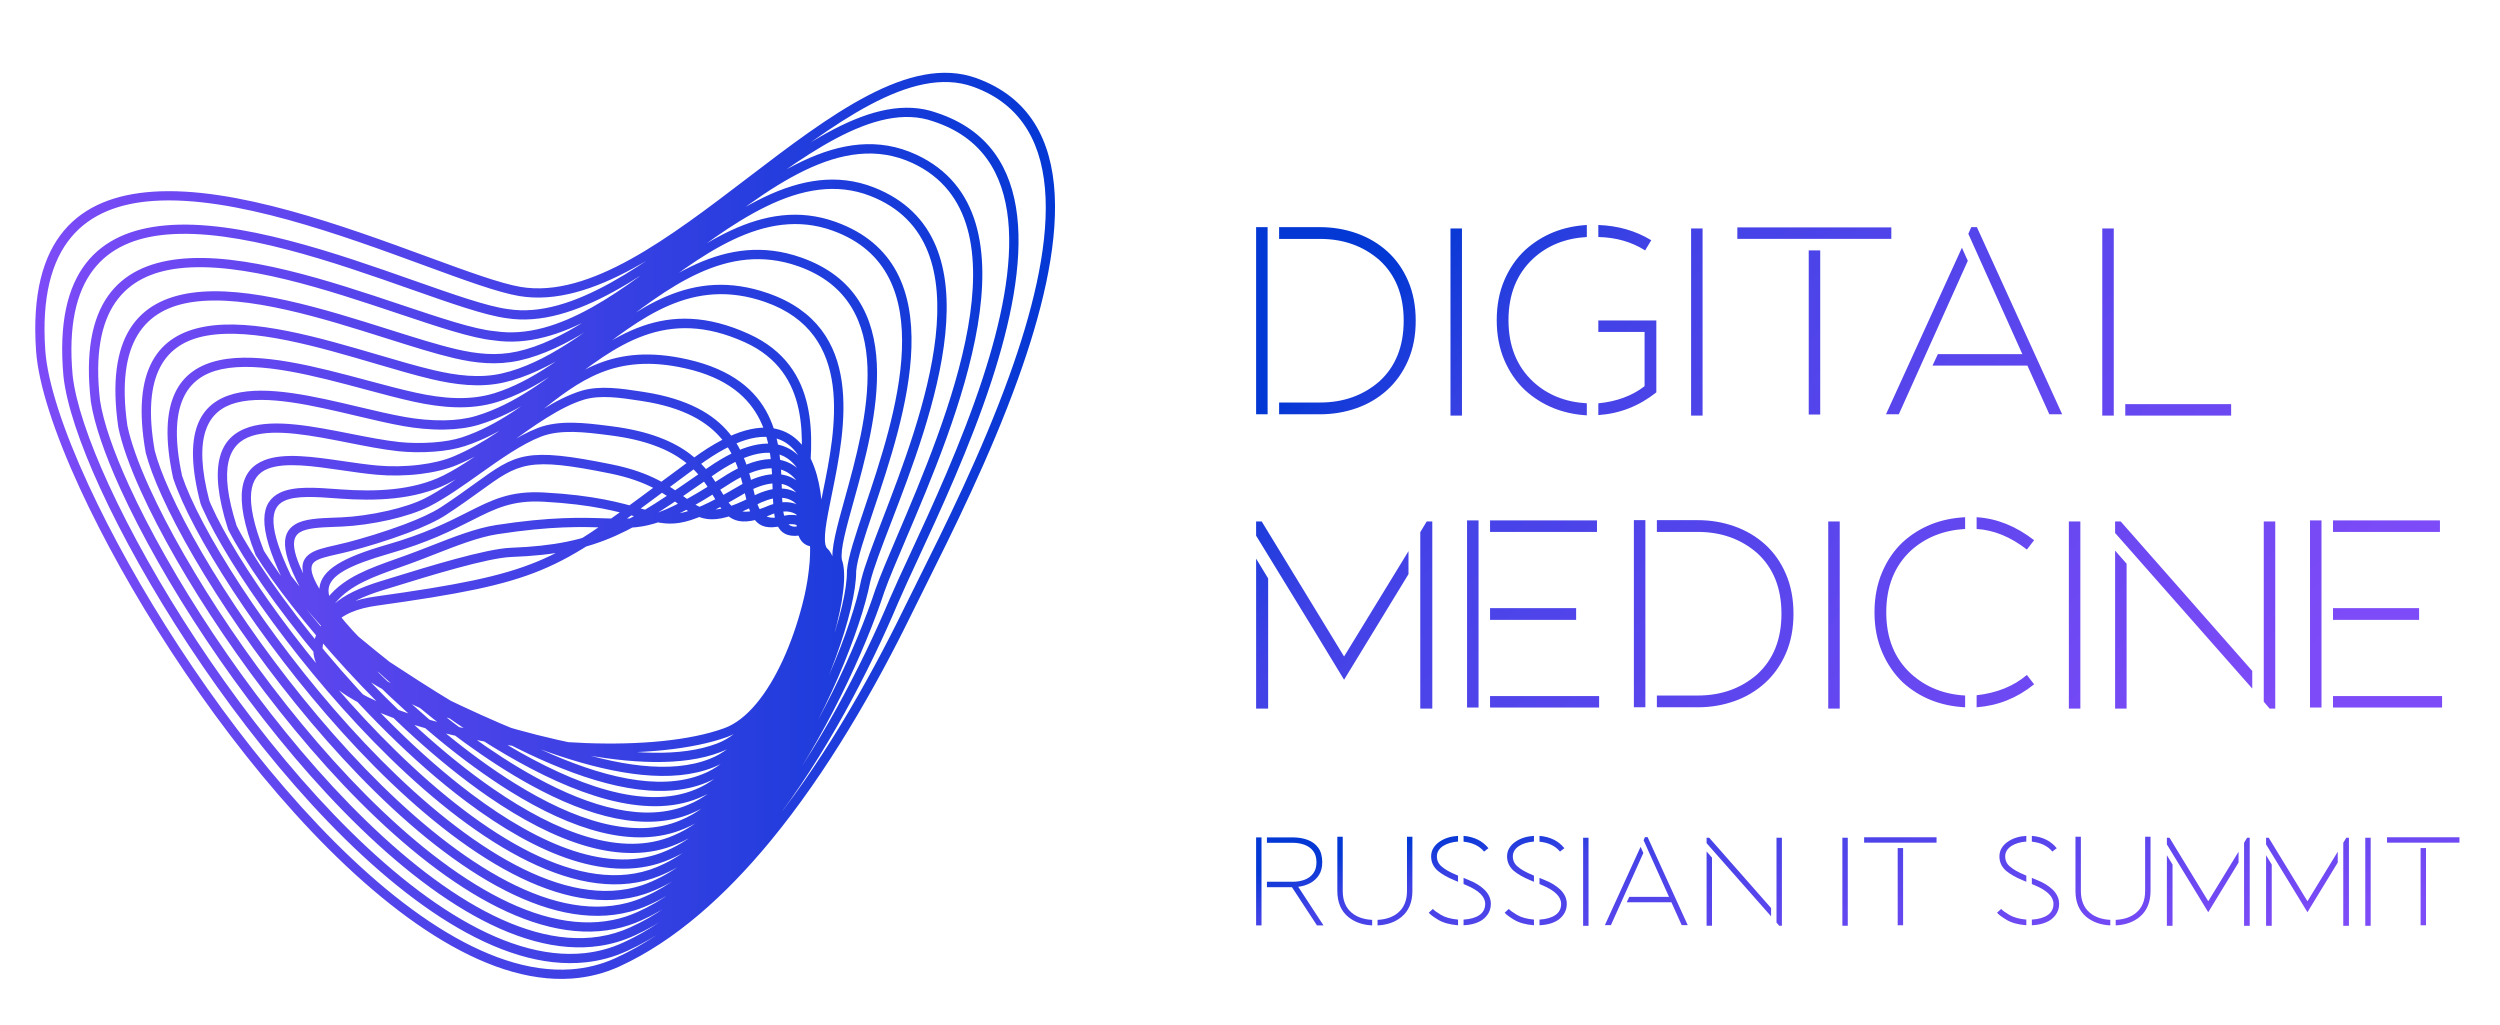 <?xml version="1.0" encoding="UTF-8"?> <!-- Creator: CorelDRAW 2021 (64-Bit) --> <svg xmlns="http://www.w3.org/2000/svg" xmlns:xlink="http://www.w3.org/1999/xlink" xmlns:xodm="http://www.corel.com/coreldraw/odm/2003" xml:space="preserve" width="61mm" height="25mm" style="shape-rendering:geometricPrecision; text-rendering:geometricPrecision; image-rendering:optimizeQuality; fill-rule:evenodd; clip-rule:evenodd" viewBox="0 0 6100 2500"> <defs> <style type="text/css"> <![CDATA[ .fil0 {fill:url(#id0);fill-rule:nonzero} .fil1 {fill:url(#id1);fill-rule:nonzero} .fil2 {fill:url(#id2);fill-rule:nonzero} ]]> </style> <linearGradient id="id0" gradientUnits="userSpaceOnUse" x1="86.03" y1="1283.07" x2="2574.3" y2="1283.07"> <stop offset="0" style="stop-opacity:1; stop-color:#7D4BF7"></stop> <stop offset="1" style="stop-opacity:1; stop-color:#0438D4"></stop> </linearGradient> <linearGradient id="id1" gradientUnits="userSpaceOnUse" x1="5360.76" y1="1906.04" x2="3662.79" y2="372.02"> <stop offset="0" style="stop-opacity:1; stop-color:#7D4BF7"></stop> <stop offset="0.82" style="stop-opacity:1; stop-color:#4142E6"></stop> <stop offset="1" style="stop-opacity:1; stop-color:#0438D4"></stop> </linearGradient> <linearGradient id="id2" gradientUnits="userSpaceOnUse" xlink:href="#id1" x1="4594.75" y1="2453.93" x2="4471.18" y2="1844.49"> </linearGradient> </defs> <g id="Слой_x0020_1">  <g id="_2258233150784"> <path class="fil0" d="M2374.6 211.74c-150.61,-54.25 -341.11,91.11 -536.61,240.28 -194.1,148.11 -393.07,299.94 -570.86,270.36 -51.77,-8.61 -134.49,-38.99 -233.09,-75.17 -199.31,-73.16 -464.36,-170.45 -660.08,-156.94 -165.44,11.43 -281.45,104.18 -263.5,364.17 5.39,78.11 43.31,193.94 104.74,327.38 112.97,245.41 304.96,549.04 520.72,787.64 214.45,237.19 451.91,409.9 656.94,395.74 37.93,-2.62 74.83,-11.7 110.24,-28 131.04,-60.32 251.34,-168.46 358.53,-298.31 137.93,-167.1 254.21,-370.18 344.07,-554.07 10.14,-20.78 21.53,-43.59 34.05,-68.7 63.12,-126.5 155.37,-311.39 223.07,-499.36 109.36,-303.65 155.84,-617.12 -88.22,-705.02zm-550.27 222.36c200.41,-152.92 395.72,-301.94 557.86,-243.55 261.17,94.05 215.06,419.39 101.82,733.8 -68.36,189.82 -160.79,375.07 -224.04,501.82 -12.75,25.57 -24.36,48.83 -33.99,68.54 -90.44,185.09 -207.63,389.7 -346.95,558.48 -109.21,132.29 -232.1,242.61 -366.49,304.48 -37.98,17.49 -77.54,27.22 -118.19,30.04 -212.89,14.69 -456.45,-161.32 -675.11,-403.16 -217.38,-240.41 -410.76,-546.19 -524.51,-793.28 -62.54,-135.87 -101.19,-254.47 -106.77,-335.34 -19.11,-276.93 106.07,-375.83 284.51,-388.16 200.51,-13.83 468.11,84.38 669.34,158.25 97.63,35.82 179.51,65.89 229.02,74.13 168.17,27.97 363.21,-120.84 553.5,-266.05zm452.9 -137.96c-142.1,-50.45 -321.73,86.2 -505.8,226.22 -182.2,138.6 -368.7,280.46 -535.41,254.05 -52.38,-6.88 -135.65,-36.19 -233.75,-70.72 -184.97,-65.12 -423.38,-149.02 -597.13,-133.25 -148.38,13.45 -249.77,101.83 -227.9,343.32 7.11,65.37 38.33,158.5 87.67,266.15 106.22,231.74 295.88,529.38 510.25,763.48 212.98,232.6 449.84,402.17 651.71,380.23 32.22,-3.49 63.61,-11.92 93.82,-25.76 125.76,-57.26 240.74,-166.55 340.47,-294.95 134.67,-173.38 241.4,-381.33 309.79,-543.71 12.15,-28.32 28.86,-64.38 48.02,-105.68 53.69,-115.75 126.87,-273.55 178.98,-433 88.79,-271.66 116.73,-548.77 -120.46,-626.29l-0.26 -0.09zm-519.4 208.31c188.89,-143.69 373.2,-283.89 526.64,-229.66 254.52,83.18 227.29,372.09 134.92,654.71 -52.52,160.69 -126.03,319.19 -179.95,435.46 -18.81,40.56 -35.22,75.95 -47.75,105.07 -69.06,163.88 -176.79,373.73 -312.71,548.73 -101.76,131.02 -219.49,242.72 -348.94,301.61 -32.52,14.86 -66.22,23.92 -100.8,27.67 -210.06,22.82 -453.3,-150.08 -670.66,-387.47 -216,-235.87 -407.1,-535.79 -514.13,-769.3 -50.34,-109.83 -82.25,-205.37 -89.61,-273.14l0 -0.17c-23.45,-258.51 86.91,-353.3 248.26,-367.93 178.67,-16.21 419.67,68.61 606.62,134.4 97.26,34.22 179.74,63.26 229.47,69.71l0.35 0.04c157.24,24.91 339.87,-114.01 518.29,-249.73zm-552.9 326.04c-52.74,-4.92 -136.09,-32.86 -232.94,-65.33 -170.01,-56.96 -382.24,-128.1 -534.77,-110.48 -131.68,15.2 -218.87,99.04 -193.17,322.39 8.09,52.73 32.81,124.36 70.56,207.13 98.81,216.61 286.25,507.95 499.51,737.39 211.79,227.87 448.49,394.35 647.1,363.87 26.43,-4.05 52.17,-11.6 77.02,-22.93 121.8,-54.75 232.54,-166.22 325.94,-294.79 130.05,-179.04 226.17,-390.9 271.91,-529.88l0.09 -0.21c11.65,-33.07 30.77,-77.9 53.29,-130.72 117.56,-275.73 329.71,-773.34 36.88,-909.11 -172.52,-79.95 -351.79,60.81 -531.98,202.33 -161.95,127.17 -324.66,254.94 -489.44,230.34zm-225.8 -86.68c95.96,32.16 178.48,59.84 228.41,64.32l0.67 0.05c155.22,23.15 314.09,-101.6 472.22,-225.77 185.63,-145.78 370.33,-290.81 555.36,-205.06 312.69,144.98 95.03,655.52 -25.59,938.42 -22.3,52.34 -41.26,96.77 -52.68,129.16 -46.26,140.6 -143.51,354.94 -275.07,536.04 -95.41,131.37 -209.11,245.51 -334.95,302.07 -26.9,12.26 -54.62,20.4 -82.94,24.74 -207.21,31.81 -450.57,-138.03 -666.94,-370.82 -214.88,-231.19 -403.81,-524.92 -503.47,-743.41 -38.68,-84.78 -64.04,-158.49 -72.43,-213.18l-0.05 -0.4c-27.77,-240.49 68.25,-330.98 212.99,-347.7 157.39,-18.17 372.32,53.86 544.47,111.54zm287.32 136.05c-27.25,5.95 -53.79,7.54 -80.26,6.08 -26.24,-1.45 -52.21,-5.91 -78.57,-12.08 -46.48,-10.88 -102.94,-28.74 -164.36,-48.14 -154.51,-48.83 -341.13,-107.82 -472.89,-88.84 -115.58,16.65 -189.13,95.84 -159.53,301.81 8.25,39.99 26.73,91.55 53.59,150.79 90.65,199.79 275.95,484.38 488.34,708.86 210.87,222.88 447.85,386.24 643.11,346.28 20.39,-4.16 40.42,-10.61 59.94,-19.47 119.01,-52.77 226.59,-167.74 314.47,-298.06 124.16,-184.08 208.62,-398.13 230.95,-512.04l0.12 -0.48c8.25,-33.98 27.82,-84.85 51.37,-146.05 96.2,-250.05 260.46,-677.02 -28.74,-790.25 -167.2,-65.37 -337.86,65.94 -506.72,195.91 -117.47,90.4 -234.14,180.21 -350.82,205.68zm-79.01 -16.43c24.41,1.35 48.97,-0.13 74.24,-5.64 111.83,-24.41 226.44,-112.63 341.83,-201.44 173.92,-133.85 349.66,-269.08 528.68,-199.09 310.03,121.39 140.72,561.52 41.55,819.28 -23.11,60.07 -42.34,110.05 -50.36,142.83 -22.76,116.08 -108.52,333.73 -234.39,520.35 -89.89,133.3 -200.54,251.17 -323.92,305.95 -20.97,9.56 -42.59,16.51 -64.69,21.03 -204.28,41.79 -448.28,-124.94 -663.94,-352.91 -214.19,-226.39 -401.11,-513.48 -492.57,-715.05 -27.62,-60.89 -46.65,-114.24 -55.2,-156.04l-0.13 -0.66c-32.1,-222.9 50.04,-308.97 178.64,-327.48 136.9,-19.71 326.16,40.1 482.88,89.63 61.05,19.29 117.15,37.03 162.69,47.69 25.32,5.93 50.06,10.19 74.69,11.55zm41.55 69.89c-29.36,6.65 -59.25,7.96 -88.94,5.9 -29.46,-2.05 -58.69,-7.39 -86.98,-14.03 -40.31,-9.49 -87.04,-23.24 -136.64,-37.82 -138.43,-40.7 -299.9,-88.2 -411.8,-68.36 -99.96,17.71 -160.41,92.06 -127.03,280.92 7.32,27.6 19.83,61 36.86,98.72 81.47,180.68 264.84,457.87 476.76,677.08 210.26,217.51 448.02,377.63 639.69,327.13 14.39,-3.78 28.58,-8.79 42.45,-15.05l0.14 -0.05c117.31,-51.38 222.63,-171.41 305.54,-304.94 116.8,-188.15 188.67,-401.97 187.5,-489.67l0 -1.01c2.55,-32.51 20.81,-86.8 43.2,-153.34 74.01,-219.99 194.56,-578.37 -78.55,-676.2 -167.14,-59.88 -321.99,60.15 -476.29,179.77 -106.82,82.8 -213.44,165.47 -325.91,190.95zm-87.45 -16.6c27.73,1.92 55.5,0.74 82.5,-5.38 107.59,-24.38 212.25,-105.51 317.11,-186.8 159.17,-123.39 318.93,-247.22 497.63,-183.2 293.91,105.29 169,476.63 92.31,704.6 -21.86,64.99 -39.69,117.99 -42.05,147.95 0.66,91.47 -72.36,309.98 -190.84,500.83 -84.94,136.84 -193.53,260.12 -315.59,313.63 -14.99,6.78 -30.35,12.2 -45.96,16.31 -201.15,52.99 -446.33,-110.54 -661.67,-333.32 -213.72,-221.06 -398.77,-500.9 -481.08,-683.42 -17.63,-39.09 -30.64,-73.9 -38.26,-102.85l-0.21 -0.93c-36.48,-205.81 32.3,-287.33 145.31,-307.36 116.99,-20.73 281.23,27.57 422.04,68.97 48.94,14.39 95.06,27.96 135.42,37.46 27.35,6.42 55.41,11.56 83.34,13.51zm71.68 64.18c-33.21,10.32 -67.45,13.77 -101.7,12.83 -33.99,-0.94 -67.81,-6.17 -100.53,-13.27 -36.39,-7.89 -76.98,-18.79 -119.34,-30.15 -121.86,-32.68 -258.82,-69.41 -351.52,-49.34 -85.09,18.41 -133.07,87.78 -95.75,260.43 5.12,15.29 11.99,32.58 20.48,51.5 71.18,158.91 252.76,427.78 464.54,641.15 210.06,211.62 449.21,368.3 636.96,306 8.21,-2.72 16.43,-5.91 24.59,-9.57l0.12 -0.09c116.82,-50.47 220.73,-177.39 298.86,-315.59 107.83,-190.75 166.64,-401.11 142.84,-461.86l-0.56 -1.94c-5.71,-29.24 9.72,-84.75 28.99,-154.08 52.13,-187.55 133.63,-480.75 -114.31,-567.53 -173.5,-60.73 -317.75,51.87 -461.1,163.77 -88.51,69.07 -176.69,137.92 -272.57,167.74zm-101.09 -9.67c31.86,0.88 63.67,-2.32 94.38,-11.86 92.01,-28.57 178.56,-96.15 265.43,-163.95 148.17,-115.66 297.3,-232.08 482.36,-167.28 267.88,93.75 182.95,399.33 128.61,594.79 -18.28,65.78 -32.97,118.6 -28.7,143.02 24.57,67.04 -34.53,285.08 -144.69,479.92 -80.29,141.96 -187.68,272.62 -309.52,325.25 -8.68,3.84 -17.55,7.29 -26.57,10.28 -197.66,65.59 -444.61,-94.47 -660,-311.47 -213.67,-215.26 -397.09,-487.02 -469.13,-647.86 -8.9,-19.86 -16.16,-38.18 -21.6,-54.57l-0.36 -1.15c-40.99,-189.43 14.97,-266.24 113.02,-287.45 98,-21.21 237.78,16.26 362.12,49.61 41.95,11.26 82.16,22.05 118.27,29.88 31.74,6.89 64.26,11.96 96.38,12.84zm55.71 65.32c-25.82,7.72 -54.65,11.15 -83.74,11.61 -34.38,0.54 -69.07,-3 -99.74,-8.45 -35.76,-6.34 -74.76,-15.6 -114.95,-25.12 -104.84,-24.83 -218.05,-51.65 -292.53,-32.03 -70.93,18.67 -107.1,82.76 -65.93,239.67l4.86 11.26c59.56,134.09 239.57,393.41 451.69,600.16 210.27,204.97 451.4,357.78 634.71,282.19l6.46 -2.78c66.98,-28.53 129.48,-85.31 184.41,-155.67 78.71,-100.8 141.75,-229.24 180.62,-343.01 38.37,-112.33 53.26,-209.23 36.21,-249.26 -2.2,-5.19 -4.91,-9.12 -8.06,-11.58l-1.32 -1.03 -0.81 -1.08c-17.8,-23.87 -6.55,-78.98 7.8,-149.24 31.65,-154.94 79.4,-388.73 -140.8,-465.4 -176.63,-61.52 -302.43,37.24 -432.53,139.4 -82.17,64.51 -166.06,130.38 -266.35,160.36zm-84.1 -10.89c27.07,-0.43 53.8,-3.6 77.66,-10.73 96.17,-28.75 178.36,-93.28 258.85,-156.48 135.03,-106.02 265.57,-208.5 453.88,-142.92 238.81,83.15 188.68,328.52 155.46,491.15 -12.98,63.56 -23.2,113.66 -12.36,130.38 5.57,4.8 10.05,11.29 13.42,19.22 19.17,45.03 4.45,148.09 -35.6,265.33 -39.56,115.8 -103.85,246.68 -184.23,349.63 -57.11,73.14 -122.5,132.37 -193.19,162.51l-6.9 2.97c-193.63,79.77 -443.02,-76.45 -658.93,-286.92 -214.1,-208.68 -396.13,-471.21 -456.59,-607.23 -1.73,-4.02 -4.84,-9.97 -5.9,-13.98 -45.76,-173.81 -2.02,-245.76 81.83,-267.83 80.02,-21.08 196.03,6.4 303.46,31.85 40.06,9.49 78.94,18.72 113.65,24.87 29.62,5.26 62.9,8.69 95.49,8.18zm50.73 62.78c-21.7,7.19 -48.18,11.54 -75.02,13.58 -30.6,2.32 -62.09,1.69 -87.67,-1.06 -37.72,-4.08 -79.34,-12.31 -121.6,-20.65 -87.46,-17.28 -177.86,-35.14 -235.37,-16.73 -57.67,18.48 -82.73,77.17 -37.38,219.4 72.75,142.62 314.85,460.56 573.34,654.66 166.38,124.94 338.99,198.17 475.31,138.13l0.17 -0.09c134.11,-56.29 248.26,-237.43 314.42,-408.2 28.44,-73.44 47.96,-144.89 56.32,-203.63 8.08,-56.79 5.9,-100.76 -8.61,-121.47 -4.15,-5.93 -9.5,-9.68 -16.03,-10.79l-1.18 -0.2 -1.2 -0.5c-34.19,-14.15 -28.53,-67.24 -21.13,-136.71 12.47,-116.95 30.42,-285.24 -130.6,-358.67 -193.08,-88.07 -315.52,7.19 -444.81,107.8 -72.73,56.59 -147.59,114.85 -238.96,145.13zm-76.7 -8.92c25.34,-1.92 49.99,-5.92 69.63,-12.43 87.45,-28.98 160.86,-86.11 232.18,-141.61 134.79,-104.88 262.44,-204.21 468.01,-110.44 175.79,80.18 156.84,257.96 143.66,381.51 -6.28,58.97 -11.11,104.26 6.36,113.08 12.09,2.45 21.8,9.3 29.21,19.87 17.96,25.67 21.35,75.28 12.49,137.54 -8.57,60.29 -28.56,133.49 -57.63,208.55 -67.98,175.45 -186.28,361.99 -326.69,420.92 -145.22,63.82 -325.38,-11.45 -497.73,-140.86 -261.74,-196.54 -507.01,-518.96 -580.29,-663.07l-0.65 -1.68c-51,-159.2 -18.89,-226.18 51.6,-248.76 63.14,-20.22 156.37,-1.81 246.58,16.03 41.92,8.27 83.2,16.45 119.65,20.38 24.27,2.61 54.29,3.18 83.62,0.97zm59.12 54.32c-26.57,11.34 -58.3,18.66 -90.69,22.65 -36.67,4.52 -74.58,4.8 -106.91,1.88 -27.9,-2.52 -56.42,-6.68 -84.74,-10.82 -69.92,-10.19 -138.75,-20.24 -180.82,-3.77 -45.53,17.84 -60.17,71.09 -9.73,200.35 81.33,129.64 315.02,412.08 559.75,580.9 155.28,107.09 314.47,168.11 439.91,113.42l0.22 -0.09c151.39,-62.57 275.14,-300.44 324.33,-490.27 13.95,-53.82 21.84,-103.64 22.6,-144.29 0.72,-38.97 -4.92,-68.91 -17.93,-84.86 -7.44,-9.14 -17.91,-13.35 -31.65,-11.46l-1.45 0.09c-51.07,0.24 -52.58,-48.6 -54.62,-114.81 -3.1,-100.84 -7.64,-247.85 -213.25,-294.03 -171.28,-38.41 -258.29,30.24 -358.08,108.97 -56.11,44.28 -116.18,91.69 -196.94,126.14zm-93.42 0.24c30.5,-3.75 60.14,-10.55 84.59,-20.98 78.18,-33.36 136.94,-79.73 191.83,-123.04 104.32,-82.31 195.27,-154.06 376.97,-113.31 222.61,50.01 227.48,207.42 230.8,315.4 1.63,53.12 2.86,92.43 31.35,92.9 21.9,-2.8 38.89,4.42 51.34,19.68 16.53,20.29 23.79,55.27 22.96,99.44 -0.79,42.47 -8.93,94.12 -23.3,149.57 -50.51,194.92 -178.91,439.7 -337.35,505.35l-0.21 0.09c-133.93,58.26 -300.38,-4.51 -461.49,-115.63 -248.04,-171.08 -484.89,-457.63 -566.65,-588.36l-0.93 -1.85c-57.13,-145.9 -36.05,-207.78 22.15,-230.57 47.6,-18.63 119.34,-8.16 192.21,2.46 28.44,4.15 57.07,8.34 83.58,10.73 30.65,2.77 66.84,2.47 102.15,-1.88zm401.88 -159.03c-58.59,17.58 -123.32,64.27 -188.07,110.96 -48.79,35.21 -97.66,70.45 -144.98,94.11 -40.19,20.09 -84.72,30.8 -130.02,35.66 -44.91,4.81 -90.57,3.92 -133.5,0.78l-5.18 -0.39c-52.77,-3.88 -101.95,-7.49 -130.43,6.26 -34.77,16.79 -39.68,64.46 17.19,182.64 89.91,116.4 314.85,362.71 545.61,506.29 144.33,89.8 290.45,139.14 405.26,89.7l0.22 -0.09c150.38,-61.15 271.32,-312.39 309.59,-503.76 9.7,-48.42 14.03,-92.83 12.16,-129.08 -1.8,-34.68 -9.14,-61.48 -22.75,-76.41 -11.44,-12.55 -28.47,-16.44 -51.75,-8.88l-0.84 0.23c-67.39,16.42 -77.47,-25.35 -91.79,-84.94 -18.48,-76.82 -45.3,-188.27 -248.88,-219.48l-6.63 -1.02c-43.73,-6.72 -95.1,-14.62 -135.21,-2.58zm-201.22 92.69c66.34,-47.84 132.65,-95.66 194.79,-114.31 44.96,-13.5 99,-5.19 145.03,1.88l6.63 1.02c218.51,33.51 247.44,153.73 267.38,236.61 11.16,46.46 19.04,79.08 64.1,68.35 32.68,-10.51 57.46,-4.03 75.06,15.25 17.32,19 26.52,50.61 28.58,90.44 1.98,38.24 -2.5,84.55 -12.52,134.63 -39.36,196.83 -165.3,455.85 -323.03,520.19 -122.86,52.9 -275.99,2.11 -426.09,-91.28 -234,-145.59 -461.94,-395.46 -552.27,-512.65l-0.75 -0.97 -0.49 -1.01c-64.84,-134.41 -54.36,-190.99 -7.18,-213.75 33.95,-16.39 85.99,-12.57 141.82,-8.47l5.17 0.39c41.87,3.06 86.26,3.95 129.55,-0.69 42.9,-4.6 84.85,-14.64 122.34,-33.38 45.6,-22.8 93.78,-57.54 141.88,-92.25zm96.34 -2.5c-47.69,18.44 -99.27,55.08 -150.62,91.56 -41.13,29.2 -82.14,58.35 -121.94,78.72 -26.31,13.47 -60.81,24.5 -96.38,32.69 -40.92,9.42 -83.64,15.19 -117.01,16.62l-15.73 0.61c-36.85,1.38 -69.15,2.6 -86.8,13.25 -25.76,15.53 -21.43,57.5 44.59,167.18 98.41,102.86 314.23,312.35 530.46,430.73 133.71,73.2 267.27,111.49 371.79,67.13l0.22 -0.09c144.57,-57.82 259.93,-308.23 291.58,-498.89 8.05,-48.52 10.64,-93.04 6.82,-129.3 -3.63,-34.53 -12.97,-61.05 -28.72,-75.5 -15.94,-14.62 -40.06,-16.72 -73.44,-1.72l-0.44 0.18c-85.17,33.9 -104.4,1.86 -134.1,-47.65 -31.19,-52 -75.75,-126.29 -251.97,-148.47l-7.45 -0.93c-52.51,-6.65 -113.63,-14.38 -160.86,3.88zm-163.68 73.2c52.47,-37.29 105.18,-74.72 155.57,-94.21 52.48,-20.3 116.64,-12.16 171.75,-5.19l7.4 0.93c187.19,23.57 235.05,103.36 268.55,159.23 23.69,39.49 39.05,65.05 106.23,38.39 42.66,-19.12 74.87,-15.1 97.67,5.78 20.07,18.38 31.7,49.83 35.9,89.78 4.03,38.24 1.37,84.78 -7,135.22 -32.63,196.43 -153.14,455.08 -305.2,516.09 -112.01,47.55 -252.15,8.14 -391.39,-68.1 -219.64,-120.25 -438.04,-332.46 -536.89,-435.85l-0.87 -0.91 -0.62 -1.03c-75.6,-125.35 -75.5,-176.32 -37.56,-199.2 22.57,-13.62 57.63,-14.93 97.67,-16.43l15.64 -0.61c31.95,-1.37 73.15,-6.96 112.85,-16.1 34.04,-7.84 66.76,-18.24 91.19,-30.75 38.12,-19.51 78.56,-48.25 119.11,-77.04zm-67.78 117.48c-23.6,15.5 -57.66,30.79 -93.93,44.5 -49.43,18.68 -103.52,34.71 -140.62,44.41 -11.37,2.98 -22.06,5.4 -32,7.65 -24.25,5.49 -44.23,10.02 -54.54,17.97 -19.52,15.03 -6.28,51.08 74.64,156.2l0.09 0.08c172.46,143.69 604.41,503.62 853.81,399.63l0.23 -0.09c136.75,-53.73 245.46,-296.07 273.39,-485.21 7.67,-52 9.19,-99.81 3.4,-138.28 -5.49,-36.66 -17.44,-64.35 -36.75,-78.23 -20.92,-15.02 -52.1,-14.07 -95.19,9.14l-0.27 0.14c-107.72,54.5 -135.53,33.76 -184.84,-3.04 -32.85,-24.5 -76.32,-56.93 -167.4,-75.42 -201.44,-40.87 -222.09,-25.95 -317.52,43.13 -22.15,16.02 -48.27,34.93 -82.5,57.42zm-101.88 23.4c35.02,-13.23 67.6,-27.79 89.52,-42.19 32.46,-21.33 59.06,-40.59 81.62,-56.91 101.98,-73.81 124.05,-89.76 335.16,-46.92 96.29,19.54 141.97,53.63 176.51,79.39 42.12,31.43 65.88,49.16 160.91,1.14 51.74,-27.87 90.94,-27.71 119.03,-7.55 24.63,17.71 39.53,50.59 45.92,93.15 6.11,40.7 4.59,90.79 -3.4,144.9 -28.82,195.14 -142.85,445.9 -287.29,502.86l-0.22 0.09c-261.96,108.91 -701.21,-257.09 -876.63,-403.24l-2.06 -1.71 -0.73 -0.96c-92.38,-119.87 -103.04,-164.29 -71.31,-188.75 14.29,-11.01 36.44,-16.04 63.36,-22.12 9.9,-2.24 20.53,-4.66 31.3,-7.47 36.37,-9.51 89.51,-25.27 138.31,-43.71zm-36.44 71.29c-98.95,28.45 -145.27,53.35 -148.87,86.18 -3.71,33.85 35.11,80.47 106.48,150.63l31.71 20.71c195.58,128.1 561.28,367.64 774.07,280.83l0.18 -0.04c129.7,-50.02 232.36,-285 256.94,-472.87 7.21,-55.1 7.61,-105.98 -0.08,-146.65 -7.32,-38.75 -21.85,-67.74 -44.66,-81.32 -26.3,-15.64 -65.22,-11.44 -118.94,21.12l-0.14 0.08c-143.02,83.76 -171.04,75.75 -250.25,53.08 -46.27,-13.24 -111.03,-31.77 -231.37,-38.2 -76.26,-4.07 -117.42,16.73 -176.12,46.41 -46.94,23.72 -104.74,52.97 -198.95,80.04zm-171.28 83.8c4.81,-43.92 56.13,-74.18 165.11,-105.51 92.24,-26.51 148.94,-55.19 194.98,-78.46 61.83,-31.27 105.18,-53.18 187.41,-48.78 123.11,6.57 189.18,25.49 236.39,38.99 72.43,20.73 98.06,28.05 232.56,-50.69 61.81,-37.47 108.57,-41.13 142.08,-21.19 28.88,17.19 46.82,51.49 55.32,96.47 8.13,43 7.77,96.32 0.26,153.72 -25.39,194.13 -133.49,437.71 -270.98,490.9 -223.7,91.29 -595.86,-152.48 -794.89,-282.84 -8.36,-5.47 -28.14,-16.71 -34.34,-22.74 -76.9,-75.54 -118.58,-127.09 -113.9,-169.87zm39.65 35.79c-17.69,21.2 -18.15,37.79 1.95,60.46 23.89,26.92 73.72,62.05 152.79,117.61l26.26 12.96c202.36,99.98 539.59,266.56 731.65,190.4l0.17 -0.09c123.17,-46.58 220.22,-274.77 241.76,-461.49 6.7,-58.1 6.01,-111.98 -3.55,-154.76 -9.12,-40.85 -26.23,-71.26 -52.58,-84.72 -31.97,-16.36 -79.09,-8.63 -144.16,34.22 -165.32,106.95 -204.88,105.62 -297.71,102.48 -54.71,-1.86 -128.65,-4.36 -261.87,16.16 -45.81,7.05 -99.33,27.99 -153.43,49.16 -19.06,7.45 -38.24,14.96 -56.68,21.72l-29.84 10.7c-61.71,21.89 -118.86,42.19 -154.76,85.19zm-14.91 75.37c-29.66,-33.44 -28.82,-58.09 -2.38,-89.8 39.79,-47.73 99.79,-69.05 164.55,-92.02l29.56 -10.63c18.98,-6.96 37.68,-14.28 56.26,-21.54 55.29,-21.63 109.98,-43.04 158.28,-50.47 134.92,-20.78 210.2,-18.23 265.92,-16.34 87.92,2.97 125.37,4.23 284.7,-98.82 72.76,-47.89 127.57,-55.45 166.71,-35.42 32.89,16.81 53.74,52.57 64.33,99.9 10.13,45.35 10.93,101.78 3.97,162.17 -22.3,193.32 -125.01,430.42 -256.22,480.04 -201.43,79.68 -544.08,-89.6 -749.73,-191.19 -7.72,-3.81 -22.08,-9.73 -28.54,-14.23 -80.72,-56.73 -131.58,-92.55 -157.41,-121.65zm234.97 163.75c106.04,37.45 239.81,80.69 369.38,105.96 128.6,25.1 252.9,32.55 340.9,-1.07l0.13 -0.05c117.11,-43.4 208.99,-265.22 227.77,-450.91 6.16,-60.85 4.34,-117.64 -7.11,-162.73 -10.94,-43.05 -30.65,-74.98 -60.5,-88.44 -37.88,-17.06 -93.54,-5.61 -170.59,48.35 -97.68,67.99 -166.19,115.44 -237.69,147.15 -71.8,31.84 -145.9,47.48 -254.14,51.47 -57.55,2.11 -198.71,45.68 -283.07,71.71l-28.59 8.78c-47.1,14.35 -83.6,31.37 -105.24,51.16 -13.72,12.55 -21.18,26.13 -21.09,40.66 0.1,15.11 8.18,32.17 25.53,51.28 33.2,36.56 98.6,78.66 204.31,126.68zm365.07 128.1c-131.08,-25.56 -266.14,-69.24 -373.06,-107.03l-0.88 -0.35c-108.93,-49.44 -176.88,-93.42 -212.11,-132.22 -21.31,-23.44 -31.22,-45.6 -31.36,-66.36 -0.15,-21.33 9.91,-40.42 28.41,-57.34 24.26,-22.19 63.67,-40.81 113.8,-56.1l28.59 -8.79c85.41,-26.36 228.31,-70.47 288.9,-72.68 105.02,-3.86 176.68,-18.94 245.85,-49.62 69.47,-30.82 137.25,-77.76 233.89,-144.98 84.51,-59.13 147.74,-70.7 192.73,-50.42 36.78,16.57 60.52,53.82 73.13,103.43 12.08,47.59 14.05,107.08 7.63,170.51 -19.46,192.46 -117.04,423.29 -242.29,469.84 -92.49,35.33 -220.97,27.92 -353.23,2.11zm-485.37 -359.51c-21.31,2.99 -42.45,7.79 -61.49,15.95 -18.47,7.93 -34.97,19.12 -47.68,34.97 -16.28,20.31 -23.35,39.7 -22.65,57.95 1.27,32.97 28.02,64.18 72.14,92.4 46.24,29.57 111.04,55.37 185.77,76.26 231.08,64.62 554.89,82.08 722.19,21.39 111.5,-40.45 198.53,-256.29 214.82,-440.97 5.62,-63.72 2.72,-123.47 -10.58,-170.73 -12.77,-45.31 -35.08,-78.83 -68.54,-92.38 -43.93,-17.78 -108.45,-2.41 -197.99,63.37 -32.83,24.11 -60.31,44.54 -85.73,63.4 -262.72,195.09 -299.38,222.31 -700.26,278.39zm-70.41 -4.79c21.02,-9.02 44.13,-14.28 67.31,-17.53 395.16,-55.28 431.27,-82.08 689.95,-274.16 26.83,-19.93 56.16,-41.72 85.81,-63.49 96.76,-71.1 168.77,-86.77 219.79,-66.11 40.6,16.43 67.15,55.25 81.78,107.2 14.08,50.02 17.2,112.56 11.37,178.77 -16.91,191.76 -109.82,416.75 -229.64,460.22 -171.32,62.15 -501.17,44.76 -735.88,-20.87 -76.76,-21.45 -143.64,-48.17 -191.85,-78.99 -50.36,-32.21 -80.95,-69.39 -82.56,-110.59 -0.91,-23.58 7.73,-47.97 27.61,-72.81 15.26,-19.1 34.71,-32.36 56.31,-41.64z"></path> <path class="fil1" d="M3092.97 1010.85l-28.06 0 0 -456.63 28.06 0 0 456.63zm127.85 0l-99.8 0 0 -28.71 99.8 0c56.98,0 105.25,-17.17 144.82,-51.53 39.57,-36.09 59.37,-85.46 59.37,-148.08 0,-62.63 -19.8,-111.98 -59.37,-148.07 -39.57,-34.36 -87.84,-51.54 -144.82,-51.54l-99.8 0 0 -28.7 99.8 0c31.32,0 61.1,5 89.37,15 28.27,10.01 53.17,24.68 74.7,44.04 21.52,19.35 38.48,43.38 50.88,72.07 12.4,28.71 18.58,61.11 18.58,97.2 0,36.1 -6.18,68.39 -18.58,96.88 -12.4,28.48 -29.36,52.5 -50.88,72.08 -21.53,19.57 -46.43,34.35 -74.7,44.36 -28.27,10 -58.05,15 -89.37,15zm346.39 3.26l-28.05 0 0 -456.63 28.05 0 0 456.63zm446.85 -403.14c-33.06,-20.87 -71.11,-31.74 -114.17,-32.62l0 -29.35c48.28,1.73 91.34,14.13 129.17,37.18l-15 24.79zm-142.21 402.49c-59.14,-3.47 -109.38,-23.92 -150.69,-61.32 -21.32,-20 -38.16,-44.47 -50.56,-73.39 -12.39,-28.92 -18.59,-61.43 -18.59,-97.52 0,-36.1 6.2,-68.6 18.59,-97.52 12.4,-28.92 29.24,-53.39 50.56,-73.39 41.31,-37.4 91.55,-57.85 150.69,-61.32l0 29.35c-52.63,3.05 -96.33,20.66 -131.13,52.84 -40,37.4 -60.01,87.41 -60.01,150.04 0,62.62 20.01,112.64 60.01,150.03 34.8,32.19 78.5,49.81 131.13,52.84l0 29.36zm28.04 -0.65l0 -28.71c44.81,-4.35 82.41,-18.27 112.86,-41.75l0 -132.42 -112.86 0 0 -28.05 141.56 0 0 175.48c-42.18,33.48 -89.37,51.96 -141.56,55.45zm254.42 1.3l-28.06 0 0 -456.63 28.06 0 0 456.63zm460.54 -431.19l-375.75 0 0 -28.05 375.75 0 0 28.05zm-173.52 428.58l-28.05 0 0 -400.53 28.05 0 0 400.53zm590.37 -0.65l-31.32 0 -53.49 -118.73 -231.57 0 13.05 -28.04 206.13 0 -131.77 -293.55 7.17 -16.31 13.7 0 208.1 456.63zm-398.58 0l-31.31 0 185.26 -406.4 14.36 31.97 -168.31 374.43zm524.48 3.26l-28.06 0 0 -456.63 28.06 0 0 456.63zm286.37 0l-258.32 0 0 -28.05 258.32 0 0 28.05zm-2164.43 644.5c-22.62,-37.84 -94.16,-155.03 -214.63,-351.61l0 -34.57 13.7 0 200.93 329.43 157.2 -257.03 0 56.1 -157.2 257.68zm215.27 70.45l-29.36 0 0 -430.53 15.65 -26.1 13.71 0 0 456.63zm-400.54 0l-29.36 0 0 -365.96 29.36 48.27 0 317.69zm513.39 -2.61l-28.06 0 0 -456.63 28.06 0 0 456.63zm288.97 -428.58l-260.92 0 0 -28.05 260.92 0 0 28.05zm-50.87 214.62l-210.05 0 0 -28.71 210.05 0 0 28.71zm56.1 213.96l-266.15 0 0 -28.05 266.15 0 0 28.05zm112.85 -0.65l-28.06 0 0 -456.63 28.06 0 0 456.63zm127.85 0l-99.8 0 0 -28.71 99.8 0c56.98,0 105.25,-17.17 144.82,-51.53 39.57,-36.09 59.37,-85.46 59.37,-148.08 0,-62.63 -19.8,-111.98 -59.37,-148.07 -39.57,-34.36 -87.84,-51.54 -144.82,-51.54l-99.8 0 0 -28.7 99.8 0c31.32,0 61.1,5 89.37,15 28.27,10.01 53.17,24.68 74.7,44.03 21.52,19.36 38.48,43.39 50.88,72.08 12.4,28.71 18.59,61.11 18.59,97.2 0,36.1 -6.19,68.39 -18.59,96.88 -12.4,28.48 -29.36,52.5 -50.88,72.08 -21.53,19.57 -46.43,34.35 -74.7,44.36 -28.27,10 -58.05,15 -89.37,15zm346.4 3.26l-28.06 0 0 -456.63 28.06 0 0 456.63zm305.94 -3.26c-60.01,-3.05 -110.68,-23.27 -152,-60.67 -21.31,-20.44 -38.16,-45.11 -50.55,-74.03 -12.4,-28.92 -18.6,-61.22 -18.6,-96.88 0,-36.1 6.2,-68.71 18.6,-97.85 12.39,-29.13 29.24,-53.71 50.55,-73.71 41.32,-37.4 91.99,-57.63 152,-60.66l0 28.69c-52.63,3.05 -96.77,20.66 -132.43,52.84 -40.01,37.41 -60.01,87.64 -60.01,150.69 0,62.62 20,112.41 60.01,149.38 35.66,32.62 79.8,50.45 132.43,53.49l0 28.71zm150.68 -384.88c-39.57,-30.87 -80.45,-47.62 -122.63,-50.23l0 -28.69c49.14,3.03 95.89,21.73 140.24,56.09l-17.61 22.83zm-122.63 384.88l0 -29.36c49.57,-5.65 90.45,-22.17 122.63,-49.58l17.61 22.84c-41.31,33.49 -88.06,52.19 -140.24,56.1zm253.1 3.26l-28.05 0 0 -456.63 28.05 0 0 456.63zm419.44 -48.93l-334.64 -379.65 0 -28.05 13.7 0 320.94 364.65 0 43.05zm56.11 48.93l-13.7 0 -14.35 -16.96 0 -439.67 28.05 0 0 456.63zm-362.7 0l-28.05 0 0 -385.53 28.05 31.97 0 353.56zm475.55 -2.61l-28.05 0 0 -456.63 28.05 0 0 456.63zm288.98 -428.58l-260.92 0 0 -28.05 260.92 0 0 28.05zm-50.87 214.62l-210.05 0 0 -28.71 210.05 0 0 28.71zm56.1 213.96l-266.15 0 0 -28.05 266.15 0 0 28.05z"></path> <path class="fil2" d="M3078.1 2257.96l-13.19 0 0 -214.73 13.19 0 0 214.73zm151.24 0l-15.95 0 -61.04 -93.26 -61.05 0 0 -13.19 62.89 0c10.22,0 19.73,-1.59 28.53,-4.75 8.79,-3.18 15.9,-8.29 21.32,-15.34 5.41,-7.05 8.13,-16.21 8.13,-27.46 0,-11.45 -2.72,-20.65 -8.13,-27.61 -5.42,-6.95 -12.53,-12.01 -21.32,-15.18 -8.8,-3.18 -18.31,-4.75 -28.53,-4.75l-62.89 0 0 -13.19 62.89 0c13.5,0 25.72,2.03 36.66,6.12 10.94,4.09 19.58,10.59 25.92,19.49 6.34,8.89 9.5,20.6 9.5,35.12 0,12.48 -2.7,22.91 -8.13,31.29 -5.41,8.39 -12.57,14.93 -21.46,19.64 -8.9,4.7 -18.56,7.67 -28.99,8.89l61.65 94.18zm118.73 0c-23.11,-1.02 -42.54,-7.87 -58.29,-20.55 -17.79,-14.72 -26.69,-35.89 -26.69,-63.51l0 -132.22 13.19 0 0 132.22c0,23.31 7.36,41.12 22.09,53.38 12.69,10.44 29.24,16.16 49.7,17.18l0 13.5zm13.19 0l0 -13.5c20.65,-1.02 37.22,-6.74 49.69,-17.18 14.73,-12.26 22.09,-30.07 22.09,-53.38l0 -132.22 13.19 0 0 132.22c0,27.62 -8.9,48.79 -26.69,63.51 -15.54,12.68 -34.96,19.53 -58.28,20.55zm196.33 -106.45l-8.9 -3.69c-16.97,-6.94 -30.57,-14.72 -40.8,-23.31 -10.63,-9.61 -15.95,-21.26 -15.95,-34.96 0,-7.78 1.99,-14.78 5.98,-21.02 3.99,-6.23 9.36,-11.51 16.11,-15.8 11.85,-7.77 26.37,-12.17 43.56,-13.19l0 13.81c-14.73,1.22 -26.8,4.8 -36.2,10.74 -10.23,6.74 -15.34,15.23 -15.34,25.46 0,10.01 3.79,18.2 11.35,24.53 7.97,7.16 20.15,14.12 36.5,20.86l3.69 1.54 0 15.03zm63.49 -73.63c-11.24,-13.7 -27.91,-21.77 -49.99,-24.22l0 -14.12c26.17,2.25 46.41,12.27 60.73,30.07l-10.74 8.27zm-49.99 179.77l0 -13.8c16.56,-1.03 29.5,-4.76 38.81,-11.2 9.3,-6.44 13.95,-15.49 13.95,-27.15 0,-17.59 -15.44,-32.82 -46.32,-45.7l-6.44 -2.77 0 -15.02 11.65 4.9c15.75,6.13 28.64,13.91 38.65,23.32 10.85,10.43 16.26,22.18 16.26,35.27 0,15.55 -6.74,28.43 -20.24,38.65 -11.86,8.19 -27.31,12.68 -46.32,13.5zm-13.5 0c-20.04,-1.63 -36,-5.97 -47.86,-13.04 -11.87,-7.05 -19.74,-12.93 -23.62,-17.63l10.12 -9.2c2.87,3.47 9.41,8.27 19.64,14.41 10.23,6.14 24.13,10.03 41.72,11.66l0 13.8zm185.29 -106.14l-8.9 -3.69c-16.97,-6.94 -30.57,-14.72 -40.8,-23.31 -10.63,-9.61 -15.95,-21.26 -15.95,-34.96 0,-7.78 1.99,-14.78 5.99,-21.02 3.98,-6.23 9.35,-11.51 16.1,-15.8 11.86,-7.77 26.38,-12.17 43.56,-13.19l0 13.81c-14.73,1.22 -26.8,4.8 -36.2,10.74 -10.23,6.74 -15.33,15.23 -15.33,25.46 0,10.01 3.78,18.2 11.34,24.53 7.98,7.16 20.15,14.12 36.51,20.86l3.68 1.54 0 15.03zm63.5 -73.63c-11.25,-13.7 -27.92,-21.77 -50,-24.22l0 -14.12c26.17,2.25 46.42,12.27 60.73,30.07l-10.73 8.27zm-50 179.77l0 -13.8c16.56,-1.03 29.5,-4.76 38.81,-11.2 9.3,-6.44 13.95,-15.49 13.95,-27.15 0,-17.59 -15.43,-32.82 -46.32,-45.7l-6.44 -2.77 0 -15.02 11.65 4.9c15.76,6.13 28.64,13.91 38.65,23.32 10.85,10.43 16.27,22.18 16.27,35.27 0,15.55 -6.75,28.43 -20.25,38.65 -11.86,8.19 -27.31,12.68 -46.32,13.5zm-13.5 0c-20.04,-1.63 -35.99,-5.97 -47.86,-13.04 -11.86,-7.05 -19.73,-12.93 -23.62,-17.63l10.12 -9.2c2.87,3.47 9.41,8.27 19.64,14.41 10.23,6.14 24.13,10.03 41.72,11.66l0 13.8zm133.13 1.23l-13.19 0 0 -214.74 13.19 0 0 214.74zm242.05 -1.54l-14.73 0 -25.15 -55.82 -108.9 0 6.13 -13.19 96.94 0 -61.97 -138.05 3.38 -7.67 6.44 0 97.86 214.73zm-187.43 0l-14.74 0 87.13 -191.11 6.75 15.03 -79.14 176.08zm390.83 -21.46l-157.38 -178.55 0 -13.19 6.44 0 150.94 171.48 0 20.26zm26.38 23l-6.45 0 -6.74 -7.97 0 -206.77 13.19 0 0 214.74zm-170.57 0l-13.19 0 0 -181.29 13.19 15.03 0 166.26zm331.31 0l-13.19 0 0 -214.74 13.19 0 0 214.74zm216.59 -202.77l-176.7 0 0 -13.19 176.7 0 0 13.19zm-81.6 201.54l-13.19 0 0 -188.35 13.19 0 0 188.35zm300.65 -106.14l-8.91 -3.69c-16.97,-6.94 -30.56,-14.72 -40.79,-23.31 -10.63,-9.61 -15.96,-21.26 -15.96,-34.96 0,-7.78 1.99,-14.78 5.99,-21.02 3.98,-6.23 9.35,-11.51 16.11,-15.8 11.85,-7.77 26.37,-12.17 43.56,-13.19l0 13.81c-14.74,1.22 -26.8,4.8 -36.2,10.74 -10.23,6.74 -15.34,15.23 -15.34,25.46 0,10.01 3.78,18.2 11.34,24.53 7.98,7.16 20.15,14.12 36.51,20.86l3.69 1.54 0 15.03zm63.49 -73.63c-11.25,-13.7 -27.91,-21.77 -49.99,-24.22l0 -14.12c26.17,2.25 46.41,12.27 60.73,30.07l-10.74 8.27zm-49.99 179.77l0 -13.8c16.55,-1.03 29.5,-4.76 38.8,-11.2 9.31,-6.44 13.95,-15.49 13.95,-27.15 0,-17.59 -15.43,-32.82 -46.32,-45.7l-6.43 -2.77 0 -15.02 11.65 4.9c15.75,6.13 28.63,13.91 38.65,23.32 10.84,10.43 16.26,22.18 16.26,35.27 0,15.55 -6.74,28.43 -20.24,38.65 -11.87,8.19 -27.31,12.68 -46.32,13.5zm-13.5 0c-20.05,-1.63 -36,-5.97 -47.87,-13.04 -11.86,-7.05 -19.73,-12.93 -23.62,-17.63l10.12 -9.2c2.87,3.47 9.42,8.27 19.64,14.41 10.23,6.14 24.14,10.03 41.73,11.66l0 13.8zm204.92 0.31c-23.12,-1.02 -42.54,-7.87 -58.3,-20.55 -17.79,-14.72 -26.69,-35.89 -26.69,-63.51l0 -132.22 13.19 0 0 132.22c0,23.31 7.36,41.12 22.1,53.38 12.68,10.44 29.24,16.16 49.7,17.18l0 13.5zm13.19 0l0 -13.5c20.64,-1.02 37.21,-6.74 49.68,-17.18 14.74,-12.26 22.1,-30.07 22.1,-53.38l0 -132.22 13.19 0 0 132.22c0,27.62 -8.9,48.79 -26.69,63.51 -15.54,12.68 -34.97,19.53 -58.28,20.55zm225.78 -32.2c-10.65,-17.81 -44.28,-72.92 -100.94,-165.36l0 -16.26 6.45 0 94.49 154.92 73.92 -120.87 0 26.38 -73.92 121.19zm101.23 33.12l-13.81 0 0 -202.46 7.36 -12.28 6.45 0 0 214.74zm-188.36 0l-13.81 0 0 -172.1 13.81 22.7 0 149.4zm329.17 -33.12c-10.64,-17.81 -44.28,-72.92 -100.94,-165.36l0 -16.26 6.45 0 94.49 154.92 73.92 -120.87 0 26.38 -73.92 121.19zm101.23 33.12l-13.81 0 0 -202.46 7.37 -12.28 6.44 0 0 214.74zm-188.36 0l-13.81 0 0 -172.1 13.81 22.7 0 149.4zm241.43 0l-13.19 0 0 -214.74 13.19 0 0 214.74zm216.58 -202.77l-176.7 0 0 -13.19 176.7 0 0 13.19zm-81.59 201.54l-13.2 0 0 -188.35 13.2 0 0 188.35z"></path> </g> </g> </svg> 